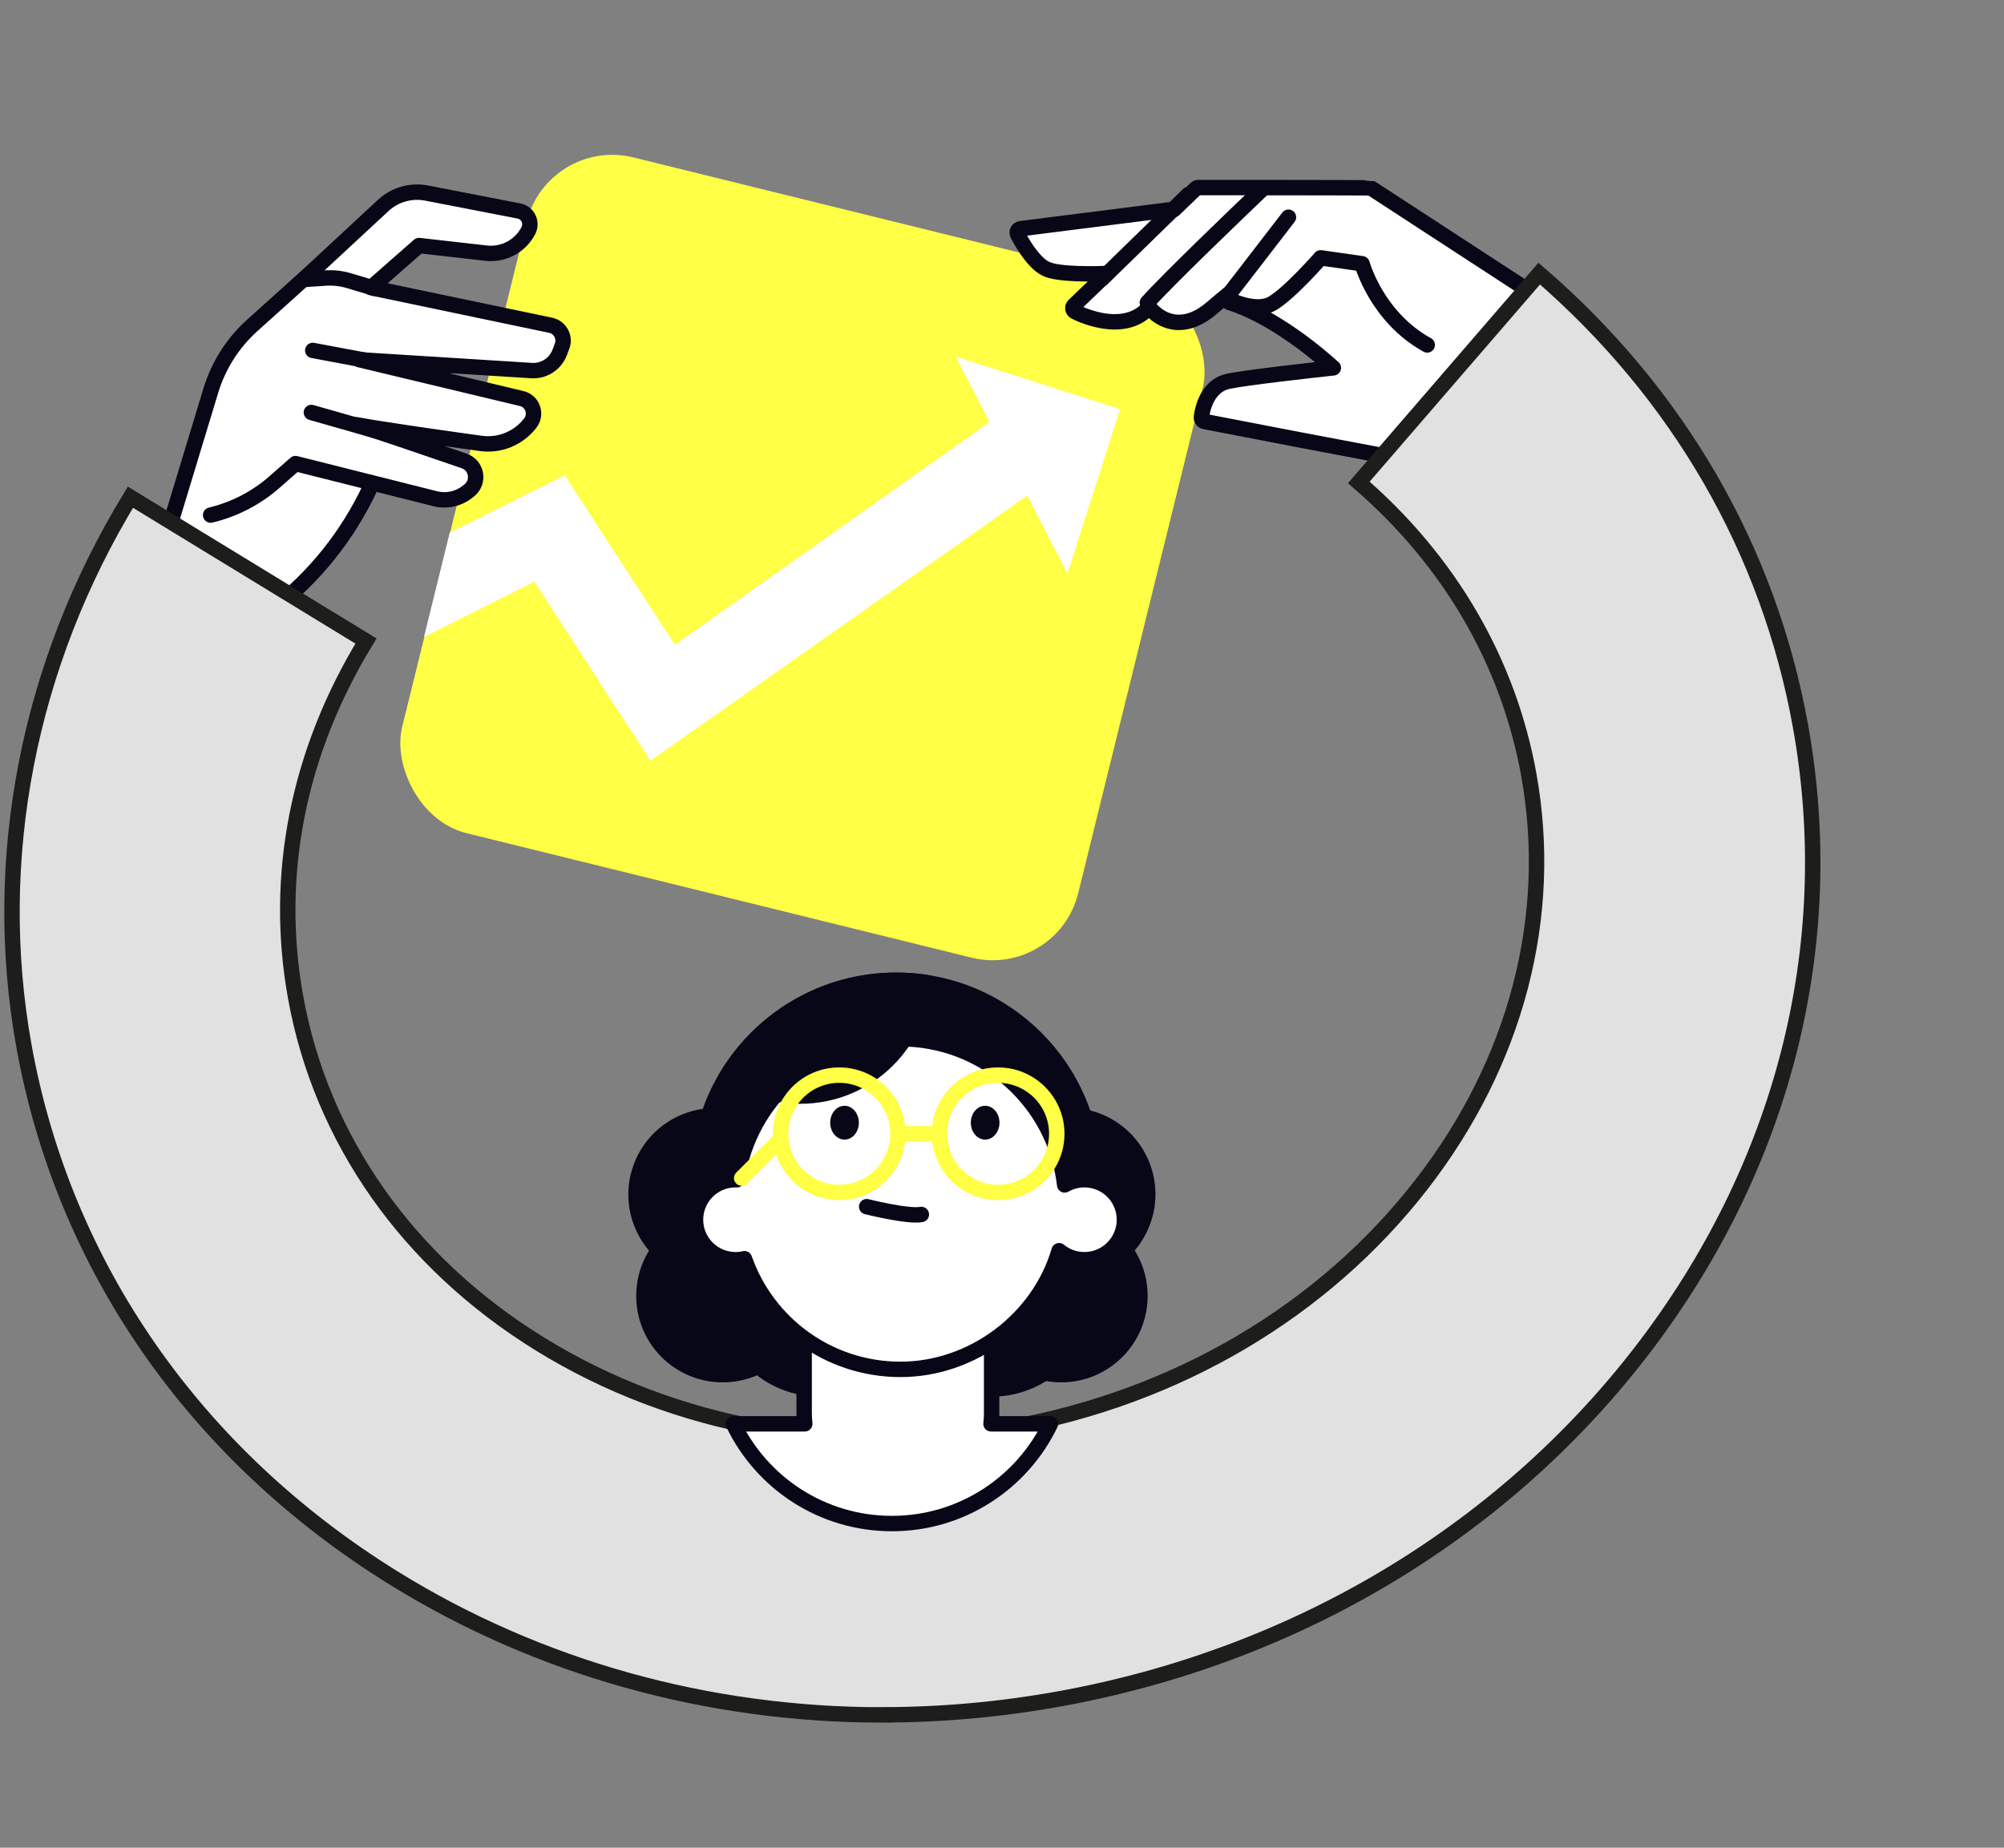 <?xml version="1.0" encoding="UTF-8"?>
<svg id="Laag_1" data-name="Laag 1" xmlns="http://www.w3.org/2000/svg" viewBox="0 0 390.08 359.75">
  <rect x="0" y="0" width="390.08" height="359.75" fill="#808080" stroke="none"/>
  <defs>
    <style>
      .cls-1 {
        fill: #ffff45;
      }

      .cls-1, .cls-2, .cls-3 {
        stroke-width: 0px;
      }

      .cls-4, .cls-5, .cls-6, .cls-7 {
        stroke-width: 3px;
      }

      .cls-4, .cls-6 {
        stroke: #080717;
        stroke-linejoin: round;
      }

      .cls-4, .cls-6, .cls-7 {
        stroke-linecap: round;
      }

      .cls-4, .cls-3 {
        fill: #fff;
      }

      .cls-5 {
        fill: #e1e1e1;
        stroke: #1d1d1b;
      }

      .cls-5, .cls-7 {
        stroke-miterlimit: 10;
      }

      .cls-2 {
        fill: #080717;
      }

      .cls-6, .cls-7 {
        fill: none;
      }

      .cls-7 {
        stroke: #ffff45;
      }
    </style>
  </defs>
  <path class="cls-4" d="M23.21,132.48l11.28-3.85c19.84-6.76,35.14-22.75,41.03-42.87l2.32-7.91-36.09-1.95-18.53,56.58Z"/>
  <rect class="cls-1" x="88.44" y="40.8" width="135.52" height="135.52" rx="17.14" ry="17.14" transform="translate(281.87 251.35) rotate(-166.15)"/>
  <polygon class="cls-3" points="199 77.64 131.36 125.54 109.92 92.53 87.55 103.67 82.54 124.02 104.02 113.25 126.61 148.11 208 90.83 199 77.64"/>
  <polygon class="cls-3" points="207.78 111.67 218.03 79.66 186.02 69.41 207.78 111.67"/>
  <path class="cls-4" d="M41,100.29h0c4.62-1.11,8.91-3.33,12.48-6.48l4.04-3.55,27.19,6.84c2.22.56,4.58.04,6.36-1.41l.29-.23c2.02-1.64,1.46-4.86-1-5.71-6.41-2.21-16.55-5.69-20.97-7.05,4.9.92,16.94,2.63,24.21,3.63,3.62.5,7.24-.96,9.51-3.82l.08-.1c1.38-1.74.5-4.3-1.64-4.81l-31.52-7.55,33.44,2.1c2.41.15,4.64-1.29,5.49-3.56l.45-1.2c.66-1.75-.4-3.68-2.23-4.06l-34.96-7.32,9.34-8.2,13.08,1.48c3.39.38,6.67-1.38,8.22-4.42h0c.79-1.57-.13-3.46-1.84-3.79l-17.98-3.49c-3.03-.59-6.16.3-8.43,2.4l-14.53,13.48-10.97,9.88c-3.8,3.42-6.6,7.82-8.08,12.72l-7.92,26.12"/>
  <line class="cls-6" x1="60.88" y1="68.23" x2="86.27" y2="72.99"/>
  <line class="cls-6" x1="60.61" y1="80.31" x2="84.84" y2="87.21"/>
  <path class="cls-6" d="M59.41,54.4l3.89-.26c1.57-.11,3.15.07,4.66.52l4.98,1.49"/>
  <g>
    <path class="cls-4" d="M299.12,57.62l23.19,24.89c-21.74,10.01-33.49,9.66-43.79,7.89-10.5-1.81-43.72-8.26-44.05-8.33-.38-.07-.64-.42-.61-.8.02-.25.54-6.05,5.25-7.04,3.49-.73,15.9-2.12,20.43-2.61-3.08-2.78-11.63-10-20.15-12.7-.4-.12-.62-.55-.49-.95.07-.23.24-.39.45-.47-.06-.08-.1-.17-.12-.27,0-.02,0-.04,0-.06-.97.79-2.09,1.72-3.25,2.72-2.48,2.15-4.93,3.1-7.29,2.83-3.12-.37-4.88-2.76-4.95-2.86-.01-.02-.02-.04-.03-.07-.09.09-.18.19-.26.28-5.04,5.34-13.85.8-14.22.6-.21-.12-.36-.32-.4-.56-.03-.24.05-.48.22-.65l6.47-6.21c-2.04.08-9.43.29-11.91-.9-2.84-1.36-5.43-6.53-5.54-6.74-.11-.22-.1-.48.01-.69.11-.21.33-.36.57-.39l29.6-3.75c.09-.01.17,0,.25.03l4.25-4.08c.14-.13.33-.21.52-.21,0,0,33.44,0,33.56.07l32.3,21.05Z"/>
    <line class="cls-6" x1="214.54" y1="54.25" x2="231.31" y2="37.89"/>
    <path class="cls-6" d="M245.98,36.58c-4.81,4.59-18.73,17.95-22.65,22.35"/>
    <path class="cls-6" d="M250.8,42.29l-12.13,15.74s5.55,3.03,8.95,1.07c3.4-1.96,9.45-8.9,9.45-8.9l8.06,1.15s2.82,10.36,12.68,15.81"/>
  </g>
  <path class="cls-5" d="M171.8,333.9c-33.91,0-66.79-9.09-95.11-26.62-38.71-23.97-64.29-60.76-72.02-103.57-6.56-36.32.8-74.29,20.72-106.9l45.85,28c-13.24,21.68-17.98,45.66-13.7,69.36,4.99,27.63,21.83,51.58,47.43,67.43,26.5,16.41,59.04,22.21,91.61,16.33,32.58-5.88,61.03-22.69,80.13-47.33,18.44-23.8,25.85-52.13,20.87-79.76-3.96-21.96-15.4-41.63-33.09-56.91l35.12-40.66c27.09,23.4,44.67,53.84,50.84,88.02,7.73,42.81-3.38,86.21-31.27,122.21-27.24,35.15-67.39,59.05-113.05,67.29-11.47,2.07-22.96,3.09-34.33,3.09Z"/>
  <circle class="cls-2" cx="140.67" cy="252.32" r="16.83"/>
  <circle class="cls-2" cx="174.45" cy="229.33" r="39.97"/>
  <circle class="cls-2" cx="159.58" cy="251.9" r="20.04" transform="translate(-131.38 186.62) rotate(-45)"/>
  <circle class="cls-2" cx="193.03" cy="251.9" r="20.04" transform="translate(-96.27 382.35) rotate(-76.81)"/>
  <circle class="cls-2" cx="139.15" cy="232.55" r="16.83" transform="translate(-80.98 74.49) rotate(-23.42)"/>
  <circle class="cls-2" cx="206.56" cy="252.32" r="16.83"/>
  <circle class="cls-2" cx="208.08" cy="232.55" r="16.83" transform="translate(-88.02 331.03) rotate(-66.58)"/>
  <path class="cls-4" d="M192.9,277.22c.08-.68.12-1.36.12-2.05v-52.01h-36.49v52.01c0,.7.05,1.38.12,2.05h-13.9c5.52,11.49,17.26,19.42,30.86,19.42s25.34-7.93,30.86-19.42h-11.57Z"/>
  <path class="cls-4" d="M211.09,229.69c-1.4,0-2.71.37-3.85,1.02-1.85-16.02-15.45-28.46-31.96-28.46s-29.54,11.92-31.83,27.45c-.09,0-.19-.01-.28-.01-4.3,0-7.79,3.49-7.79,7.79s3.49,7.79,7.79,7.79c.6,0,1.18-.07,1.74-.2,4.39,12.55,16.33,21.55,30.37,21.55s26.96-9.75,30.87-23.11c1.34,1.1,3.06,1.76,4.93,1.76,4.3,0,7.79-3.49,7.79-7.79s-3.49-7.79-7.79-7.79Z"/>
  <path class="cls-2" d="M174.45,189.36c-14.78,0-27.68,8.03-34.59,19.96,4.37,3.5,9.91,5.59,15.94,5.59,13.91,0,25.21-11.12,25.51-24.95-2.23-.39-4.52-.6-6.86-.6Z"/>
  <path class="cls-6" d="M168.7,234.94s8.11,2.03,10.64,1.52"/>
  <circle class="cls-7" cx="163.36" cy="220.75" r="11.42"/>
  <circle class="cls-7" cx="194.28" cy="220.75" r="11.42"/>
  <line class="cls-7" x1="151.97" y1="221.77" x2="144.37" y2="229.37"/>
  <line class="cls-7" x1="175.29" y1="220.75" x2="182.38" y2="220.75"/>
  <ellipse class="cls-2" cx="164.39" cy="218.59" rx="2.79" ry="3.29"/>
  <ellipse class="cls-2" cx="191.76" cy="218.59" rx="2.79" ry="3.29"/>
</svg>